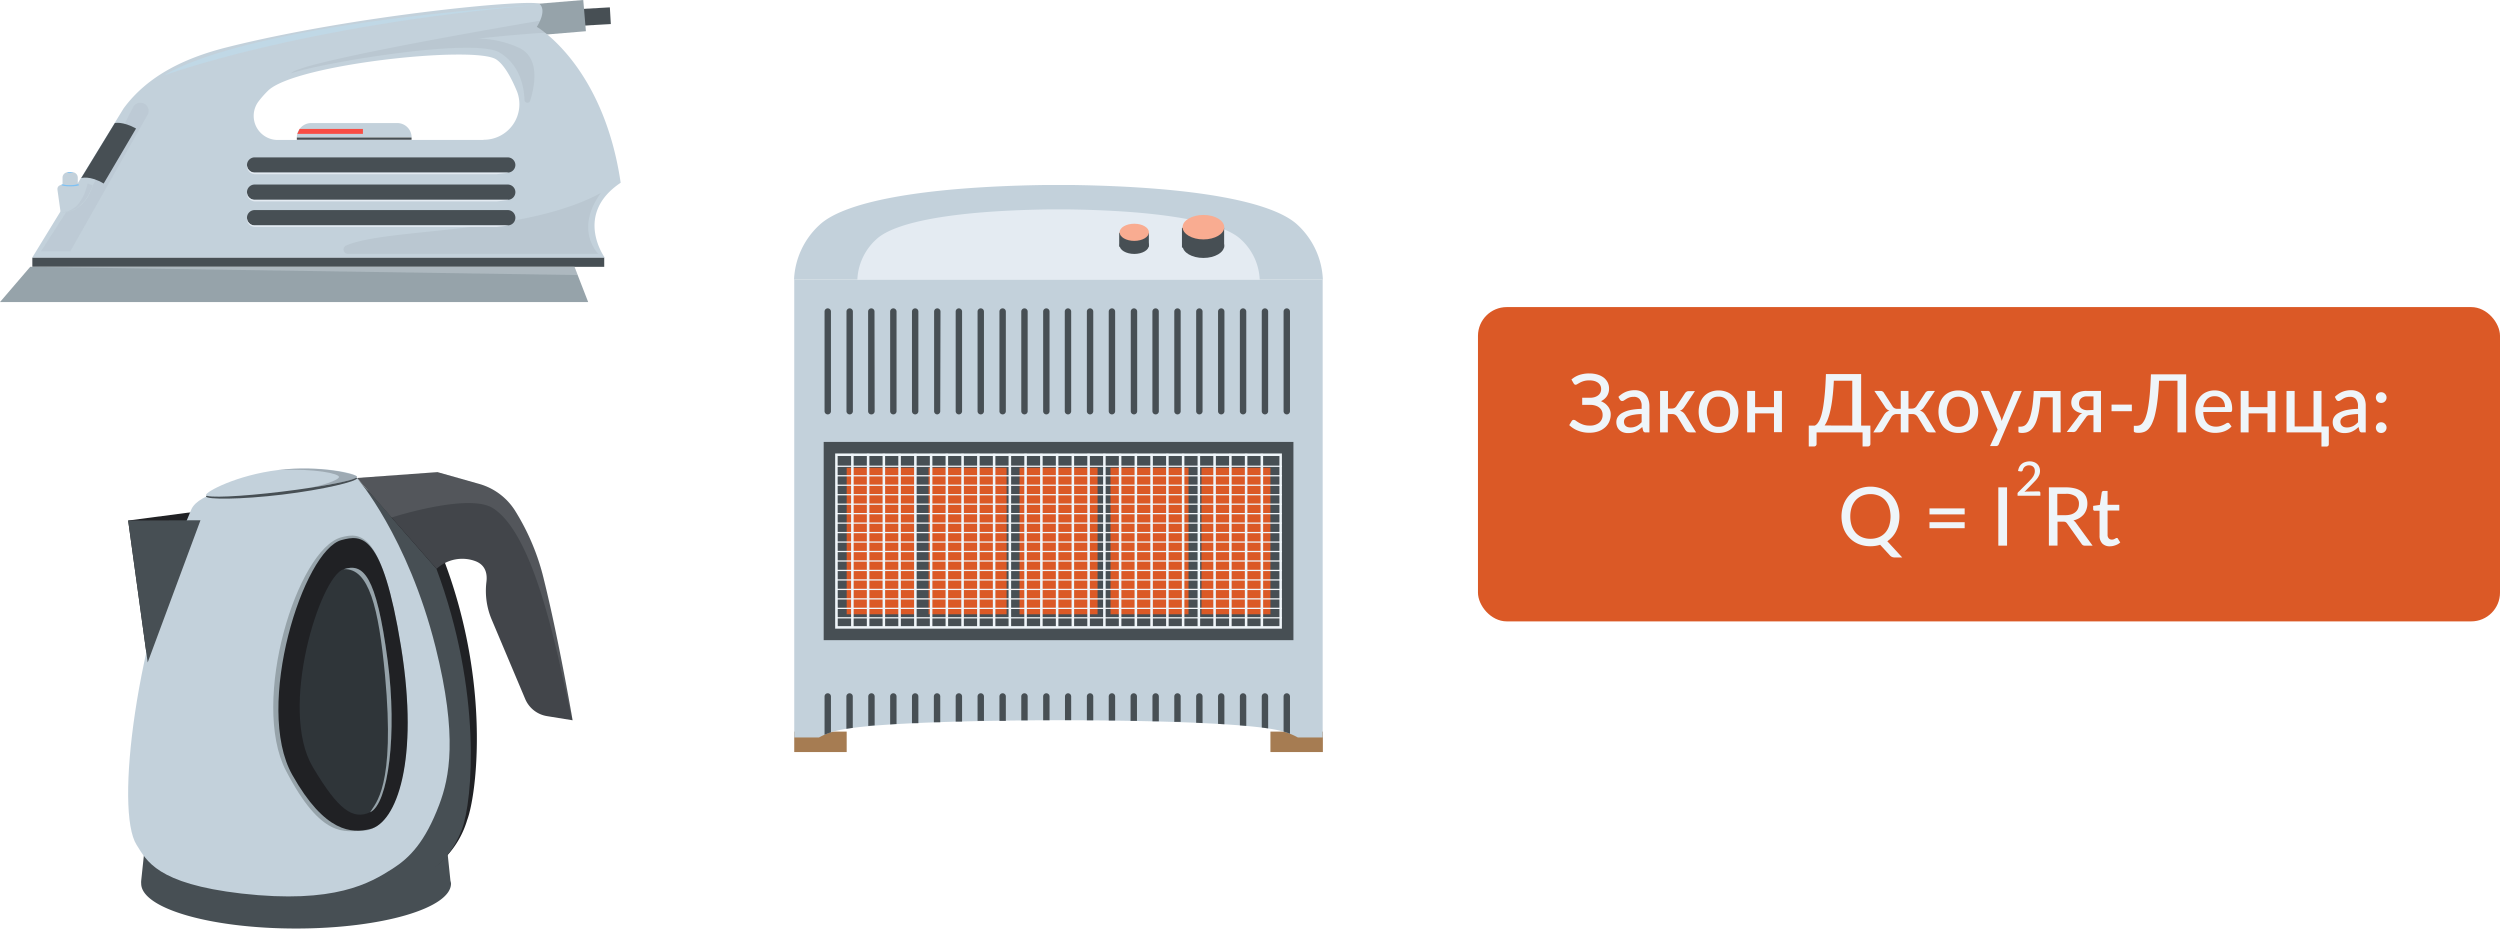 <?xml version="1.0" encoding="UTF-8"?>
<svg xmlns="http://www.w3.org/2000/svg" viewBox="0 0 492.45 182.9">
  <defs>
    <style>.cls-1{fill:#a67c52;}.cls-2{fill:#c3d1db;}.cls-10,.cls-3{fill:#e4ebf2;}.cls-19,.cls-4,.cls-9{fill:#474f54;}.cls-5{fill:#db5926;}.cls-6{fill:#f9ac91;}.cls-18,.cls-7{fill:#eff5f9;}.cls-8{fill:#96a3aa;}.cls-13,.cls-9{opacity:0.05;}.cls-10,.cls-14,.cls-19{opacity:0.3;}.cls-11{fill:#f94c43;}.cls-12{fill:#7dc1f4;}.cls-14,.cls-20{fill:#b8e7ff;}.cls-15{fill:#2b2d30;}.cls-16{fill:#202124;}.cls-17{fill:#42454a;}.cls-18,.cls-20{opacity:0.1;}</style>
  </defs>
  <g id="Слой_2" data-name="Слой 2">
    <g id="Слой_1-2" data-name="Слой 1">
      <rect class="cls-1" x="156.45" y="144.11" width="10.33" height="4.03"></rect>
      <rect class="cls-1" x="250.25" y="144.11" width="10.33" height="4.03"></rect>
      <path class="cls-2" d="M156.45,55.07v90.19h4.89a13.15,13.15,0,0,1,3.14-1.24c4.45-1.22,18.36-2,41.51-2.15h5c23.15.11,37.06.93,41.51,2.15a13.15,13.15,0,0,1,3.14,1.24h4.9V55.07Z"></path>
      <path class="cls-2" d="M255.62,44.32c-4.76-4.49-19.64-7.5-44.41-7.88v0h-5.4v0c-24.76.38-39.64,3.39-44.4,7.88a15.51,15.51,0,0,0-5,10.75H260.58A15.57,15.57,0,0,0,255.62,44.32Z"></path>
      <path class="cls-3" d="M244.37,47.1c-3.63-3.34-15-5.57-33.8-5.85v0h-4.11v0c-18.85.28-30.18,2.51-33.8,5.85a11.38,11.38,0,0,0-3.78,8h79.26A11.39,11.39,0,0,0,244.37,47.1Z"></path>
      <rect class="cls-4" x="162.25" y="87.05" width="92.53" height="39.05"></rect>
      <rect class="cls-5" x="166.78" y="92.14" width="83.47" height="28.86"></rect>
      <rect class="cls-4" x="180.36" y="89.6" width="2.55" height="33.95"></rect>
      <rect class="cls-4" x="198.28" y="89.6" width="2.55" height="33.95"></rect>
      <rect class="cls-4" x="216.2" y="89.6" width="2.55" height="33.95"></rect>
      <rect class="cls-4" x="234.12" y="89.6" width="2.55" height="33.95"></rect>
      <ellipse class="cls-4" cx="237.05" cy="48.4" rx="4.1" ry="2.41"></ellipse>
      <rect class="cls-4" x="232.82" y="44.87" width="8.31" height="3.9"></rect>
      <ellipse class="cls-6" cx="237.05" cy="44.75" rx="4.1" ry="2.41"></ellipse>
      <path class="cls-4" d="M226.31,48.33c0,.93-1.29,1.69-2.88,1.69s-2.89-.76-2.89-1.69,1.29-1.69,2.89-1.69S226.31,47.39,226.31,48.33Z"></path>
      <rect class="cls-4" x="220.46" y="45.85" width="5.84" height="2.74"></rect>
      <path class="cls-6" d="M226.31,45.76c0,.93-1.29,1.69-2.88,1.69s-2.89-.76-2.89-1.69,1.29-1.69,2.89-1.69S226.31,44.83,226.31,45.76Z"></path>
      <path class="cls-4" d="M163.68,81a.63.63,0,0,1-.63.63h0a.63.63,0,0,1-.63-.63V61.37a.63.63,0,0,1,.63-.63h0a.63.63,0,0,1,.63.63Z"></path>
      <path class="cls-4" d="M168,81a.63.63,0,0,1-.63.63h0a.63.63,0,0,1-.63-.63V61.37a.63.63,0,0,1,.63-.63h0a.63.63,0,0,1,.63.63Z"></path>
      <path class="cls-4" d="M172.29,81a.63.63,0,0,1-.63.63h0A.63.63,0,0,1,171,81V61.37a.63.63,0,0,1,.63-.63h0a.63.63,0,0,1,.63.63Z"></path>
      <path class="cls-4" d="M176.6,81a.63.63,0,0,1-.63.63h0a.63.63,0,0,1-.63-.63V61.37a.63.63,0,0,1,.63-.63h0a.63.63,0,0,1,.63.63Z"></path>
      <path class="cls-4" d="M180.9,81a.63.63,0,0,1-.63.63h0a.63.63,0,0,1-.63-.63V61.37a.63.63,0,0,1,.63-.63h0a.63.63,0,0,1,.63.63Z"></path>
      <path class="cls-4" d="M185.21,81a.63.63,0,0,1-.63.63h0A.63.63,0,0,1,184,81V61.37a.63.63,0,0,1,.63-.63h0a.63.63,0,0,1,.63.63Z"></path>
      <path class="cls-4" d="M189.51,81a.63.63,0,0,1-.63.63h0a.63.63,0,0,1-.63-.63V61.37a.63.63,0,0,1,.63-.63h0a.63.63,0,0,1,.63.63Z"></path>
      <path class="cls-4" d="M193.82,81a.63.63,0,0,1-.63.63h0a.63.63,0,0,1-.63-.63V61.37a.63.63,0,0,1,.63-.63h0a.63.63,0,0,1,.63.63Z"></path>
      <path class="cls-4" d="M198.13,81a.63.63,0,0,1-.63.63h0a.63.63,0,0,1-.63-.63V61.37a.63.63,0,0,1,.63-.63h0a.63.63,0,0,1,.63.63Z"></path>
      <path class="cls-4" d="M202.43,81a.63.63,0,0,1-.63.63h0a.63.63,0,0,1-.63-.63V61.37a.63.63,0,0,1,.63-.63h0a.63.63,0,0,1,.63.63Z"></path>
      <path class="cls-4" d="M206.74,81a.63.63,0,0,1-.63.63h0a.63.63,0,0,1-.63-.63V61.37a.63.63,0,0,1,.63-.63h0a.63.63,0,0,1,.63.63Z"></path>
      <path class="cls-4" d="M211,81a.63.63,0,0,1-.63.63h0a.63.63,0,0,1-.63-.63V61.37a.63.63,0,0,1,.63-.63h0a.63.63,0,0,1,.63.63Z"></path>
      <path class="cls-4" d="M215.35,81a.63.63,0,0,1-.63.63h0a.63.63,0,0,1-.63-.63V61.37a.63.63,0,0,1,.63-.63h0a.63.63,0,0,1,.63.63Z"></path>
      <path class="cls-4" d="M219.66,81a.63.63,0,0,1-.63.63h0a.63.63,0,0,1-.63-.63V61.37a.63.63,0,0,1,.63-.63h0a.63.63,0,0,1,.63.63Z"></path>
      <path class="cls-4" d="M224,81a.63.63,0,0,1-.63.63h0a.63.63,0,0,1-.63-.63V61.37a.63.63,0,0,1,.63-.63h0a.63.63,0,0,1,.63.63Z"></path>
      <path class="cls-4" d="M228.27,81a.63.63,0,0,1-.63.63h0A.63.63,0,0,1,227,81V61.37a.63.63,0,0,1,.63-.63h0a.63.63,0,0,1,.63.63Z"></path>
      <path class="cls-4" d="M232.57,81a.63.63,0,0,1-.63.63h0a.63.63,0,0,1-.63-.63V61.37a.63.63,0,0,1,.63-.63h0a.63.63,0,0,1,.63.63Z"></path>
      <path class="cls-4" d="M236.88,81a.63.63,0,0,1-.63.63h0a.63.63,0,0,1-.63-.63V61.37a.63.63,0,0,1,.63-.63h0a.63.63,0,0,1,.63.63Z"></path>
      <path class="cls-4" d="M241.19,81a.63.63,0,0,1-.63.63h0a.63.63,0,0,1-.63-.63V61.37a.63.63,0,0,1,.63-.63h0a.63.63,0,0,1,.63.63Z"></path>
      <path class="cls-4" d="M245.49,81a.63.63,0,0,1-.63.63h0a.63.63,0,0,1-.63-.63V61.37a.63.63,0,0,1,.63-.63h0a.63.63,0,0,1,.63.63Z"></path>
      <path class="cls-4" d="M249.8,81a.63.63,0,0,1-.63.63h0a.63.63,0,0,1-.63-.63V61.37a.63.63,0,0,1,.63-.63h0a.63.63,0,0,1,.63.63Z"></path>
      <path class="cls-4" d="M254.1,81a.63.63,0,0,1-.63.63h0a.63.63,0,0,1-.63-.63V61.37a.63.63,0,0,1,.63-.63h0a.63.63,0,0,1,.63.63Z"></path>
      <path class="cls-4" d="M231.94,136.56a.63.63,0,0,0-.63.63v5l1.26,0v-5.06A.63.63,0,0,0,231.94,136.56Zm12.92,0a.63.63,0,0,0-.63.63v5.7l1.26.1v-5.8A.63.63,0,0,0,244.86,136.56Zm-17.22,0a.63.63,0,0,0-.63.63v4.9l1.26,0v-4.93A.63.63,0,0,0,227.64,136.56Zm8.61,0a.63.63,0,0,0-.63.63v5.18l1.26.06v-5.24A.63.63,0,0,0,236.25,136.56Zm4.31,0a.63.63,0,0,0-.63.63v5.4l1.25.08v-5.48A.63.63,0,0,0,240.56,136.56Zm-17.23,0a.63.63,0,0,0-.63.63V142l1.26,0v-4.83A.63.63,0,0,0,223.33,136.56Zm-12.92,0a.63.63,0,0,0-.63.63v4.67H211v-4.68A.63.63,0,0,0,210.41,136.56Zm43.06,0a.63.63,0,0,0-.63.63v6.92q.71.21,1.26.42v-7.34A.63.63,0,0,0,253.47,136.56Zm-4.3,0a.63.63,0,0,0-.63.63v6.12l1.26.17v-6.29A.63.63,0,0,0,249.17,136.56Zm-34.45,0a.63.63,0,0,0-.63.63v4.7h1.26v-4.71A.63.63,0,0,0,214.72,136.56Zm4.31,0a.63.63,0,0,0-.63.63v4.74l1.26,0v-4.76A.63.63,0,0,0,219,136.56Zm-43.06,0a.63.63,0,0,0-.63.63v5.51l1.26-.08v-5.43A.63.63,0,0,0,176,136.56Zm21.53,0a.63.63,0,0,0-.63.63V142l1.26,0v-4.75A.63.63,0,0,0,197.5,136.56Zm-4.31,0a.63.63,0,0,0-.63.63V142l1.26,0v-4.82A.63.63,0,0,0,193.19,136.56Zm-4.31,0a.63.63,0,0,0-.63.63v4.95l1.26,0v-4.91A.63.63,0,0,0,188.88,136.56Zm-25.83,0a.63.63,0,0,0-.63.63v7.54c.36-.16.78-.31,1.26-.47v-7.07A.63.63,0,0,0,163.05,136.56Zm38.75,0a.63.63,0,0,0-.63.63v4.72h1.26v-4.71A.63.63,0,0,0,201.8,136.56Zm-21.53,0a.63.63,0,0,0-.63.63v5.26l1.26,0v-5.21A.63.63,0,0,0,180.27,136.56Zm4.31,0a.63.63,0,0,0-.63.63v5.08l1.26,0v-5A.63.63,0,0,0,184.58,136.56Zm-17.23,0a.63.63,0,0,0-.63.63v6.37l1.26-.18v-6.19A.63.63,0,0,0,167.35,136.56Zm4.31,0a.63.63,0,0,0-.63.63V143l1.26-.11v-5.74A.63.63,0,0,0,171.66,136.56Zm34.45,0a.63.63,0,0,0-.63.63v4.69h1.26v-4.67A.63.63,0,0,0,206.11,136.56Z"></path>
      <path class="cls-7" d="M252.51,123.83h-88V89.32h88Zm-87.49-.5h87V89.82H165Z"></path>
      <rect class="cls-7" x="167.65" y="89.39" width="0.5" height="34.19"></rect>
      <rect class="cls-7" x="170.75" y="89.39" width="0.5" height="34.19"></rect>
      <rect class="cls-7" x="173.85" y="89.39" width="0.5" height="34.19"></rect>
      <rect class="cls-7" x="176.95" y="89.39" width="0.5" height="34.19"></rect>
      <rect class="cls-7" x="180.06" y="89.39" width="0.5" height="34.19"></rect>
      <rect class="cls-7" x="183.16" y="89.39" width="0.5" height="34.19"></rect>
      <rect class="cls-7" x="186.26" y="89.39" width="0.5" height="34.19"></rect>
      <rect class="cls-7" x="189.36" y="89.39" width="0.5" height="34.19"></rect>
      <rect class="cls-7" x="192.47" y="89.39" width="0.5" height="34.19"></rect>
      <rect class="cls-7" x="195.57" y="89.39" width="0.5" height="34.19"></rect>
      <rect class="cls-7" x="198.67" y="89.39" width="0.5" height="34.19"></rect>
      <rect class="cls-7" x="201.77" y="89.39" width="0.5" height="34.19"></rect>
      <rect class="cls-7" x="204.88" y="89.39" width="0.5" height="34.19"></rect>
      <rect class="cls-7" x="207.98" y="89.39" width="0.5" height="34.19"></rect>
      <rect class="cls-7" x="211.08" y="89.39" width="0.5" height="34.19"></rect>
      <rect class="cls-7" x="214.18" y="89.39" width="0.5" height="34.19"></rect>
      <rect class="cls-7" x="217.29" y="89.39" width="0.5" height="34.19"></rect>
      <rect class="cls-7" x="220.39" y="89.39" width="0.5" height="34.19"></rect>
      <rect class="cls-7" x="223.49" y="89.39" width="0.5" height="34.19"></rect>
      <rect class="cls-7" x="226.59" y="89.39" width="0.5" height="34.19"></rect>
      <rect class="cls-7" x="229.7" y="89.39" width="0.5" height="34.19"></rect>
      <rect class="cls-7" x="232.8" y="89.39" width="0.5" height="34.19"></rect>
      <rect class="cls-7" x="235.9" y="89.39" width="0.5" height="34.19"></rect>
      <rect class="cls-7" x="239" y="89.39" width="0.5" height="34.19"></rect>
      <rect class="cls-7" x="242.11" y="89.39" width="0.5" height="34.19"></rect>
      <rect class="cls-7" x="245.21" y="89.39" width="0.5" height="34.19"></rect>
      <rect class="cls-7" x="248.31" y="89.39" width="0.5" height="34.19"></rect>
      <rect class="cls-7" x="164.69" y="91.72" width="87.84" height="0.25"></rect>
      <rect class="cls-7" x="164.69" y="93.59" width="87.84" height="0.25"></rect>
      <rect class="cls-7" x="164.69" y="95.46" width="87.84" height="0.25"></rect>
      <rect class="cls-7" x="164.69" y="97.32" width="87.84" height="0.25"></rect>
      <rect class="cls-7" x="164.69" y="99.19" width="87.84" height="0.25"></rect>
      <rect class="cls-7" x="164.69" y="101.05" width="87.84" height="0.25"></rect>
      <rect class="cls-7" x="164.69" y="102.92" width="87.84" height="0.25"></rect>
      <rect class="cls-7" x="164.69" y="104.78" width="87.84" height="0.25"></rect>
      <rect class="cls-7" x="164.69" y="106.65" width="87.84" height="0.25"></rect>
      <rect class="cls-7" x="164.69" y="108.51" width="87.84" height="0.25"></rect>
      <rect class="cls-7" x="164.69" y="110.38" width="87.84" height="0.25"></rect>
      <rect class="cls-7" x="164.69" y="112.24" width="87.84" height="0.25"></rect>
      <rect class="cls-7" x="164.69" y="114.11" width="87.84" height="0.25"></rect>
      <rect class="cls-7" x="164.69" y="115.98" width="87.84" height="0.25"></rect>
      <rect class="cls-7" x="164.69" y="117.84" width="87.84" height="0.25"></rect>
      <rect class="cls-7" x="164.69" y="119.71" width="87.84" height="0.25"></rect>
      <rect class="cls-7" x="164.69" y="121.57" width="87.84" height="0.25"></rect>
      <polygon class="cls-4" points="103.55 5.69 103.36 2.4 120.13 1.45 120.32 4.74 103.55 5.69"></polygon>
      <polygon class="cls-8" points="103.72 7.12 103.2 0.97 114.89 0 115.41 6.15 103.72 7.12"></polygon>
      <path class="cls-2" d="M11.92,41.69h4V36l-3.52.33c-.69.11-1.17.38-1.08,1.07Z"></path>
      <path class="cls-2" d="M122.26,36c-3.4-23.15-16.52-30.72-16.52-30.72s2.08-3.09.55-4.49C105.12-.32,69.9,3,44.92,9.26c-8.07,2-15.7,5.44-20.59,12.12l-18,29.39H119.14S112.92,42.25,122.26,36Zm-27-8.43H54.77a4.74,4.74,0,0,1-3.83-7.61,19.64,19.64,0,0,1,1.84-2.08c5.3-5.25,40.89-9,45-6.15,1.55,1.05,2.93,3.56,4.06,6.28A7,7,0,0,1,95.25,27.53Z"></path>
      <path class="cls-9" d="M8.07,49.51,13,41.84s3.83-.29,5.29-5.34l8-15.51a1.6,1.6,0,0,1,1.36-.75h0a1.6,1.6,0,0,1,1.41,2.39L13.85,49.51Z"></path>
      <rect class="cls-4" x="6.37" y="50.77" width="112.65" height="1.79"></rect>
      <polygon class="cls-8" points="115.86 59.5 0 59.5 5.95 52.56 113.16 52.56 115.86 59.5"></polygon>
      <polygon class="cls-10" points="113.79 54.18 5.95 52.56 113.16 52.56 113.79 54.18"></polygon>
      <path class="cls-2" d="M78.24,24.24H61.31a2.83,2.83,0,0,0-2.84,2.81v0H81.08v0A2.83,2.83,0,0,0,78.24,24.24Z"></path>
      <polygon class="cls-11" points="71.49 25.4 59.02 25.4 58.56 26.37 71.49 26.37 71.49 25.4"></polygon>
      <rect class="cls-4" x="58.47" y="27.08" width="22.6" height="0.45"></rect>
      <path class="cls-4" d="M16,35.08s1.71-.56,4.42,1.07l6.38-10.84c-2.67-1.46-4.18-1.07-4.18-1.07Z"></path>
      <path class="cls-12" d="M15.6,36.43c0,.15-.78.28-1.75.28s-1.75-.13-1.75-.28.78-.28,1.75-.28S15.6,36.28,15.6,36.43Z"></path>
      <path class="cls-9" d="M12.1,41.83c4.21-.1,5.14-5.68,5.14-5.68l1,.35S16.7,42,12.1,41.83Z"></path>
      <path class="cls-2" d="M14.3,33.93h-.92a1.06,1.06,0,0,0-1.06,1v1.24c0,.43,3,.37,3,0V35A1.06,1.06,0,0,0,14.3,33.93Z"></path>
      <path class="cls-12" d="M14.42,34s-.26.09-.58.09-.58,0-.58-.09.26-.09.58-.09S14.42,34,14.42,34Z"></path>
      <path class="cls-13" d="M102.44,9.51A20,20,0,0,0,94.16,7.6c9.28-1,13.28-1.15,13.28-1.15s-.49-.38-1.7-1.21c.37-.64.62-1.16.62-1.16s-47.57,8-49,10.36c5.49-1.95,35.87-7.15,41.05-4.09,3.86,2.35,4.79,6.42,4.91,9.36a.57.57,0,0,0,1.11.14C105.48,16.45,106.2,11.49,102.44,9.51Z"></path>
      <path class="cls-13" d="M118.36,38c-15.07,8.27-42.2,6.84-50.18,10.37A.85.85,0,0,0,68.55,50h49.31S113.05,45.34,118.36,38Z"></path>
      <path class="cls-14" d="M105.63,1C58.93,5,32.4,14.84,32.4,14.84S45.14,5.11,105.63,1Z"></path>
      <path class="cls-4" d="M100,44.4H50.17a1.51,1.51,0,0,1-1.52-1.51v0a1.51,1.51,0,0,1,1.52-1.51H100a1.51,1.51,0,0,1,1.52,1.51v0A1.51,1.51,0,0,1,100,44.4Z"></path>
      <path class="cls-3" d="M100,44.4H50.17a1.51,1.51,0,0,1-1.52-1.51v0a1.62,1.62,0,0,0,1.52,1.81H97.84S100.83,44.4,100,44.4Z"></path>
      <path class="cls-4" d="M100,39.36H50.17a1.51,1.51,0,0,1-1.52-1.51v0a1.51,1.51,0,0,1,1.52-1.5H100a1.51,1.51,0,0,1,1.52,1.5v0A1.51,1.51,0,0,1,100,39.36Z"></path>
      <path class="cls-3" d="M100,39.36H50.17a1.51,1.51,0,0,1-1.52-1.51v0a1.62,1.62,0,0,0,1.52,1.82H97.84S100.83,39.36,100,39.36Z"></path>
      <path class="cls-4" d="M100,34H50.17a1.52,1.52,0,0,1-1.52-1.51v0A1.52,1.52,0,0,1,50.17,31H100a1.52,1.52,0,0,1,1.52,1.51v0A1.52,1.52,0,0,1,100,34Z"></path>
      <path class="cls-3" d="M100,34H50.17a1.52,1.52,0,0,1-1.52-1.51v0a1.62,1.62,0,0,0,1.52,1.82H97.84S100.83,34,100,34Z"></path>
      <path class="cls-4" d="M88.73,173.51l-.64-6.13H78.38a84.22,84.22,0,0,0-20.11-2.2,84.13,84.13,0,0,0-20.1,2.2H28.46l-.65,6.13a3.17,3.17,0,0,0,0,.53c0,4.89,13.66,8.86,30.51,8.86s30.52-4,30.52-8.86A2.39,2.39,0,0,0,88.73,173.51Z"></path>
      <ellipse class="cls-15" cx="58.27" cy="167.38" rx="29.81" ry="8.4"></ellipse>
      <path class="cls-16" d="M88.09,168.51a17.93,17.93,0,0,0,3.94-7c2.17-5.76,5.66-34.66-10.37-63.67L70.88,96.41Z"></path>
      <path class="cls-4" d="M57.62,176.57c23.18,0,29.89-4.53,33.35-13.13,2.17-5.76,4-27.23-5-51.39L70.32,94.15l-34.79,79.3Z"></path>
      <path class="cls-17" d="M70.32,94.15h0L86.18,93l8.2,2.32a12.32,12.32,0,0,1,7.06,5.25,45.43,45.43,0,0,1,5.69,13.57c3,12.08,5.66,27.74,5.66,27.74l-5.05-.82a5.64,5.64,0,0,1-4.28-3.36l-6.54-15.5a14.55,14.55,0,0,1-1.11-7.53c.2-1.53-.09-3.25-2-4.07A7.44,7.44,0,0,0,86,112.05Z"></path>
      <path class="cls-18" d="M70.32,94.15h0L86.18,93l8.2,2.32a12.32,12.32,0,0,1,7.06,5.25c6.16,7,10.33,35.6,11.35,41.31-2-7-6.37-35.86-15.69-41.78-4.82-3.06-20,1.85-20,1.85Z"></path>
      <polygon class="cls-16" points="25.24 102.53 40.2 100.57 29.09 130.49 25.24 102.53"></polygon>
      <path class="cls-2" d="M70.32,94.15s10,11.49,15.48,33.33c4.41,17.65,2.71,25.75.73,31-2.79,7.39-5.83,10.49-9.19,12.63-4.41,2.81-11.33,7-29.77,4.9-16.75-1.94-18.69-6.49-20.66-9.58-4.33-6.8-.06-40.77,10.77-66.06C40.53,93.71,70.32,94.15,70.32,94.15Z"></path>
      <polygon class="cls-4" points="25.24 102.53 39.49 102.48 29.09 130.49 25.24 102.53"></polygon>
      <path class="cls-4" d="M40.58,97.79c.07.63,6.77.63,15-.36s14.83-2.62,14.76-3.24-6.8-.34-15,.66S40.5,97.16,40.58,97.79Z"></path>
      <path class="cls-2" d="M40.58,97.51c.07.62,6.79.33,15-.67s14.81-2.31,14.74-2.94S63,91.58,54.81,92.58,40.5,96.88,40.58,97.51Z"></path>
      <path class="cls-19" d="M66.77,93.93c.08.63-3.51,1.82-6.38,2.27,5.83-.86,10-1.8,9.93-2.3S63,91.58,54.81,92.58C62.28,92.27,66.7,93.3,66.77,93.93Z"></path>
      <path class="cls-8" d="M67.25,105.83c3.83-1,8-1.13,11.73,21.48s-1.09,36.42-7.65,36.34c-3.24,0-7.9,1.84-15-11.83S58.59,108.14,67.25,105.83Z"></path>
      <path class="cls-16" d="M67.31,106.37c3.85-1,8-1.67,11.67,20.94s-.91,34.77-6.08,36c-3.57.86-8.89.77-15.33-10.68C50,139.19,59.78,108.26,67.31,106.37Z"></path>
      <path class="cls-20" d="M67.68,112.12c3.79-1.19,6.42.8,8.69,18.07,1.89,14.28.14,28.18-3.47,29.81-3.35,1.51-6.21-.34-11.29-8.92C54.82,139.62,63.06,113.57,67.68,112.12Z"></path>
      <path class="cls-8" d="M67.68,112.12c3.79-1.19,6.42.8,8.69,18.07,1.89,14.28.14,28.18-3.47,29.81,1-1.79,5-4.73,2.94-27C74.59,119.75,72.69,111.84,67.68,112.12Z"></path>
      <rect class="cls-5" x="291.13" y="60.49" width="201.32" height="61.91" rx="5.67"></rect>
      <path class="cls-7" d="M309.54,74.76a4.66,4.66,0,0,1,1.53-.89,6.14,6.14,0,0,1,2-.31,5.75,5.75,0,0,1,1.61.22,3.93,3.93,0,0,1,1.23.61,2.88,2.88,0,0,1,.77.94,2.63,2.63,0,0,1,.27,1.19,2.68,2.68,0,0,1-.41,1.5,2.86,2.86,0,0,1-1.18,1,4.64,4.64,0,0,1,.79.45,3.41,3.41,0,0,1,.6.6,2.52,2.52,0,0,1,.39.72,2.25,2.25,0,0,1,.14.82,3.53,3.53,0,0,1-.28,1.42,3.2,3.2,0,0,1-.82,1.15,3.91,3.91,0,0,1-1.32.78,5.22,5.22,0,0,1-1.79.28,5.73,5.73,0,0,1-2.24-.41,5.11,5.11,0,0,1-1.72-1.09l.49-.82a.66.66,0,0,1,.17-.16.43.43,0,0,1,.22-.06.79.79,0,0,1,.42.17,6.32,6.32,0,0,0,.6.39,5.11,5.11,0,0,0,.87.39,3.71,3.71,0,0,0,1.23.18,2.91,2.91,0,0,0,1.9-.56,1.93,1.93,0,0,0,.67-1.58,1.76,1.76,0,0,0-.66-1.41,2.29,2.29,0,0,0-.78-.39,3.29,3.29,0,0,0-1-.14h-1.58v-1.4h1.49a3.24,3.24,0,0,0,.91-.11,2.23,2.23,0,0,0,.71-.34,1.49,1.49,0,0,0,.46-.54,1.61,1.61,0,0,0,.16-.74,1.58,1.58,0,0,0-.15-.69,1.63,1.63,0,0,0-.45-.53,2.41,2.41,0,0,0-.72-.35,3.63,3.63,0,0,0-1-.12,3.76,3.76,0,0,0-1.08.13,4.3,4.3,0,0,0-.76.3l-.51.29a.69.69,0,0,1-.35.14.31.31,0,0,1-.22-.07.58.58,0,0,1-.17-.2Z"></path>
      <path class="cls-7" d="M318.79,78.18a4.62,4.62,0,0,1,1.48-1,4.68,4.68,0,0,1,1.74-.32,3.19,3.19,0,0,1,1.24.23,2.43,2.43,0,0,1,.9.64,2.66,2.66,0,0,1,.56,1A4.16,4.16,0,0,1,324.9,80v5.18h-.7a.57.57,0,0,1-.35-.08.47.47,0,0,1-.19-.28l-.17-.71c-.21.19-.42.36-.62.51a3.68,3.68,0,0,1-.64.37,2.76,2.76,0,0,1-.7.24,4.25,4.25,0,0,1-.83.08,2.84,2.84,0,0,1-.9-.13,2.05,2.05,0,0,1-.74-.41,1.92,1.92,0,0,1-.49-.68,2.33,2.33,0,0,1-.18-1,1.81,1.81,0,0,1,.26-.92,2.36,2.36,0,0,1,.85-.8,5.57,5.57,0,0,1,1.53-.58,12.23,12.23,0,0,1,2.34-.25V80a2,2,0,0,0-.4-1.38,1.43,1.43,0,0,0-1.15-.45,2.7,2.7,0,0,0-.86.12,3.36,3.36,0,0,0-.6.29l-.44.28a.63.63,0,0,1-.39.13.44.44,0,0,1-.27-.09.76.76,0,0,1-.19-.21Zm4.58,3.38a11.21,11.21,0,0,0-1.62.15,4.54,4.54,0,0,0-1.08.31,1.47,1.47,0,0,0-.6.45,1,1,0,0,0-.18.58,1.18,1.18,0,0,0,.1.52.82.82,0,0,0,.27.36,1,1,0,0,0,.4.21,2.1,2.1,0,0,0,.51.06,2.73,2.73,0,0,0,.66-.07,3.38,3.38,0,0,0,.56-.2,3.16,3.16,0,0,0,.51-.33,4.73,4.73,0,0,0,.47-.44Z"></path>
      <path class="cls-7" d="M331.9,77.47a1,1,0,0,1,.32-.31.85.85,0,0,1,.43-.12h1.22l-2.05,3.07a2.73,2.73,0,0,1-.4.5,1.4,1.4,0,0,1-.52.3,1.67,1.67,0,0,1,.65.33,2.24,2.24,0,0,1,.47.57l2.08,3.36H333a1.32,1.32,0,0,1-.66-.14,1.25,1.25,0,0,1-.39-.4l-1.48-2.46a1.44,1.44,0,0,0-.46-.46,1.34,1.34,0,0,0-.64-.15h-.84v3.62H327V77h1.56v3.47h.74a1.14,1.14,0,0,0,.57-.13,1.09,1.09,0,0,0,.4-.4Z"></path>
      <path class="cls-7" d="M338.53,76.91a4.25,4.25,0,0,1,1.62.3,3.29,3.29,0,0,1,1.23.84,3.61,3.61,0,0,1,.78,1.32,5.68,5.68,0,0,1,0,3.46,3.74,3.74,0,0,1-.78,1.33,3.39,3.39,0,0,1-1.23.83,4.25,4.25,0,0,1-1.62.29A4.19,4.19,0,0,1,336.9,85a3.43,3.43,0,0,1-1.24-.83,3.92,3.92,0,0,1-.79-1.33,5.68,5.68,0,0,1,0-3.46,3.78,3.78,0,0,1,.79-1.32,3.33,3.33,0,0,1,1.24-.84A4.19,4.19,0,0,1,338.53,76.91Zm0,7.16a2,2,0,0,0,1.72-.78,4.54,4.54,0,0,0,0-4.37,2,2,0,0,0-1.72-.78,2,2,0,0,0-1.74.78,4.41,4.41,0,0,0,0,4.37A2,2,0,0,0,338.53,84.07Z"></path>
      <path class="cls-7" d="M351,77v8.13h-1.56V81.43h-3.72v3.74h-1.56V77h1.56v3.2h3.72V77Z"></path>
      <path class="cls-7" d="M368.43,83.83v3.62a.46.46,0,0,1-.15.36.56.56,0,0,1-.39.14h-1V85.17h-9.06v2.28a.46.46,0,0,1-.15.36.56.56,0,0,1-.39.14h-1V83.83h1.2a1.45,1.45,0,0,0,.48-.38,3.23,3.23,0,0,0,.47-.76,7.88,7.88,0,0,0,.42-1.25,16,16,0,0,0,.35-1.84c.11-.73.2-1.58.28-2.55s.14-2.1.18-3.37h6.94V83.83Zm-3.57,0V75h-3.63c-.06,1.26-.15,2.37-.27,3.32a23.72,23.72,0,0,1-.41,2.5,11.23,11.23,0,0,1-.52,1.79,5.55,5.55,0,0,1-.62,1.2Z"></path>
      <path class="cls-7" d="M381.35,85.17h-1.08a1.22,1.22,0,0,1-.64-.13.89.89,0,0,1-.35-.41l-1.49-2.46a1.35,1.35,0,0,0-.46-.46,1.32,1.32,0,0,0-.64-.15h-.76v3.62h-1.52V81.56h-.77a1.19,1.19,0,0,0-1.1.61l-1.48,2.46a1,1,0,0,1-.35.41,1.25,1.25,0,0,1-.64.13H369l2.07-3.36a2.53,2.53,0,0,1,.47-.58,1.76,1.76,0,0,1,.64-.33,1.64,1.64,0,0,1-.5-.29,1.87,1.87,0,0,1-.4-.5L369.21,77h1.23a.75.75,0,0,1,.41.12.84.84,0,0,1,.28.31L372.77,80a1.09,1.09,0,0,0,.4.4,1.18,1.18,0,0,0,.58.13h.66V77h1.52v3.48h.64a1.08,1.08,0,0,0,1-.53l1.64-2.51a.86.86,0,0,1,.29-.31.75.75,0,0,1,.41-.12h1.23l-2.07,3.07a2.37,2.37,0,0,1-.4.5,1.39,1.39,0,0,1-.5.3,1.62,1.62,0,0,1,.64.33,2.24,2.24,0,0,1,.47.57Z"></path>
      <path class="cls-7" d="M385.77,76.91a4.25,4.25,0,0,1,1.62.3,3.29,3.29,0,0,1,1.23.84,3.61,3.61,0,0,1,.78,1.32,5.68,5.68,0,0,1,0,3.46,3.74,3.74,0,0,1-.78,1.33,3.39,3.39,0,0,1-1.23.83,4.25,4.25,0,0,1-1.62.29,4.19,4.19,0,0,1-1.63-.29,3.43,3.43,0,0,1-1.24-.83,3.92,3.92,0,0,1-.79-1.33,5.68,5.68,0,0,1,0-3.46,3.78,3.78,0,0,1,.79-1.32,3.33,3.33,0,0,1,1.24-.84A4.19,4.19,0,0,1,385.77,76.91Zm0,7.16a2,2,0,0,0,1.72-.78,4.54,4.54,0,0,0,0-4.37,2.31,2.31,0,0,0-3.46,0,4.41,4.41,0,0,0,0,4.37A2,2,0,0,0,385.77,84.07Z"></path>
      <path class="cls-7" d="M398.25,77l-4.52,10.49a.55.55,0,0,1-.19.27.5.5,0,0,1-.35.1H392l1.49-3.24L390.18,77h1.36a.41.41,0,0,1,.31.1.44.44,0,0,1,.16.22l2.07,4.87.12.38a2.54,2.54,0,0,1,.1.37l.12-.38c.05-.13.09-.25.14-.37l2-4.87a.52.52,0,0,1,.18-.23A.44.44,0,0,1,397,77Z"></path>
      <path class="cls-7" d="M405.91,85.17h-1.56v-6.9h-2.42a26.48,26.48,0,0,1-.29,2.65,12.48,12.48,0,0,1-.46,1.89,5.8,5.8,0,0,1-.61,1.27,3,3,0,0,1-.7.75,2.15,2.15,0,0,1-.77.36,3.46,3.46,0,0,1-.78.09c-.49,0-.73-.08-.73-.24v-1H398a1.76,1.76,0,0,0,.55-.09,1.37,1.37,0,0,0,.55-.36,3.14,3.14,0,0,0,.5-.75,6.25,6.25,0,0,0,.44-1.26,15.26,15.26,0,0,0,.35-1.9c.09-.75.17-1.63.22-2.66h5.28Z"></path>
      <path class="cls-7" d="M413.85,77v8.13h-1.48V81.79h-.56a2,2,0,0,0-.38,0,.89.89,0,0,0-.26.11,1.07,1.07,0,0,0-.19.18l-.16.23-1.65,2.29a1.53,1.53,0,0,1-.17.23.79.79,0,0,1-.2.17.72.72,0,0,1-.27.1,1.28,1.28,0,0,1-.36,0H407.1l2.27-3a1.51,1.51,0,0,1,.81-.69,3.21,3.21,0,0,1-1-.29,2.38,2.38,0,0,1-.68-.49,1.86,1.86,0,0,1-.38-.63,2,2,0,0,1-.12-.69,2.29,2.29,0,0,1,.16-.85,2.24,2.24,0,0,1,.54-.74,2.71,2.71,0,0,1,.95-.53A4.19,4.19,0,0,1,411,77Zm-1.48,3.75V78.08h-1.29a1.82,1.82,0,0,0-.74.13,1.35,1.35,0,0,0-.47.32,1.17,1.17,0,0,0-.26.44,1.61,1.61,0,0,0-.08.48,1.21,1.21,0,0,0,.46,1,2,2,0,0,0,1.24.35Z"></path>
      <path class="cls-7" d="M415.93,79.7h4V81h-4Z"></path>
      <path class="cls-7" d="M430.63,85.17h-1.71V75h-3.63q-.1,2.2-.3,3.81a25.21,25.21,0,0,1-.47,2.76,9.36,9.36,0,0,1-.62,1.86,4.1,4.1,0,0,1-.75,1.13,2.12,2.12,0,0,1-.89.55,3.27,3.27,0,0,1-1,.15c-.63,0-.94-.11-.94-.33V83.87h.57a1.7,1.7,0,0,0,.61-.12,1.49,1.49,0,0,0,.59-.48,3.89,3.89,0,0,0,.54-1,10.11,10.11,0,0,0,.47-1.81c.14-.76.26-1.68.36-2.78s.17-2.42.23-3.95h6.94Z"></path>
      <path class="cls-7" d="M439.57,84a3.37,3.37,0,0,1-.67.58,4,4,0,0,1-.8.4,5,5,0,0,1-.87.22,5.54,5.54,0,0,1-.9.07,4.15,4.15,0,0,1-1.55-.28,3.51,3.51,0,0,1-1.24-.83,3.92,3.92,0,0,1-.82-1.36,5.65,5.65,0,0,1-.29-1.87,4.76,4.76,0,0,1,.26-1.58,3.92,3.92,0,0,1,.76-1.28,3.45,3.45,0,0,1,1.2-.85,3.94,3.94,0,0,1,1.6-.32,3.85,3.85,0,0,1,1.38.25,3,3,0,0,1,1.08.71,3.47,3.47,0,0,1,.72,1.14,4.38,4.38,0,0,1,.26,1.55,1.08,1.08,0,0,1-.08.49.35.35,0,0,1-.3.12H434a4.61,4.61,0,0,0,.21,1.27,2.46,2.46,0,0,0,.51.9,1.87,1.87,0,0,0,.77.53,2.66,2.66,0,0,0,1,.18,3,3,0,0,0,.9-.12,5.35,5.35,0,0,0,.66-.26c.18-.09.33-.18.46-.26a.67.67,0,0,1,.33-.12.36.36,0,0,1,.3.14Zm-1.29-3.81a2.86,2.86,0,0,0-.13-.85,2,2,0,0,0-.39-.68,1.69,1.69,0,0,0-.63-.45,2,2,0,0,0-.84-.16,2.07,2.07,0,0,0-1.55.57A2.71,2.71,0,0,0,434,80.2Z"></path>
      <path class="cls-7" d="M448.21,77v8.13h-1.56V81.43h-3.72v3.74h-1.56V77h1.56v3.2h3.72V77Z"></path>
      <path class="cls-7" d="M458.73,84v3.48a.5.5,0,0,1-.12.35.49.49,0,0,1-.33.13h-1V85.17H450.4V77H452V84h3.72V77h1.57V84Z"></path>
      <path class="cls-7" d="M459.92,78.18a4.58,4.58,0,0,1,1.47-1,4.74,4.74,0,0,1,1.75-.32,3.1,3.1,0,0,1,1.23.23,2.46,2.46,0,0,1,.91.64,2.64,2.64,0,0,1,.55,1A3.87,3.87,0,0,1,466,80v5.18h-.69a.6.6,0,0,1-.36-.08.51.51,0,0,1-.19-.28l-.17-.71a6.87,6.87,0,0,1-.61.51,4.09,4.09,0,0,1-.64.37,2.7,2.7,0,0,1-.71.24,4.17,4.17,0,0,1-.83.08,2.92,2.92,0,0,1-.9-.13,2.09,2.09,0,0,1-.73-.41,1.8,1.8,0,0,1-.49-.68,2.33,2.33,0,0,1-.18-1,1.81,1.81,0,0,1,.26-.92,2.28,2.28,0,0,1,.85-.8,5.57,5.57,0,0,1,1.53-.58,12.12,12.12,0,0,1,2.33-.25V80a2.07,2.07,0,0,0-.39-1.38,1.43,1.43,0,0,0-1.15-.45,2.66,2.66,0,0,0-.86.12,3.36,3.36,0,0,0-.6.29l-.44.28a.65.65,0,0,1-.39.13.42.42,0,0,1-.27-.09.76.76,0,0,1-.19-.21Zm4.57,3.38a11.2,11.2,0,0,0-1.61.15,4.54,4.54,0,0,0-1.08.31,1.47,1.47,0,0,0-.6.45,1,1,0,0,0-.19.58,1.34,1.34,0,0,0,.1.52.92.92,0,0,0,.28.36,1,1,0,0,0,.4.21,2,2,0,0,0,.5.06,2.73,2.73,0,0,0,.66-.07,3.49,3.49,0,0,0,.57-.2,3.08,3.08,0,0,0,.5-.33,3.84,3.84,0,0,0,.47-.44Z"></path>
      <path class="cls-7" d="M468,78.31a1.06,1.06,0,0,1,.08-.4,1.11,1.11,0,0,1,.22-.34,1,1,0,0,1,.33-.23,1.16,1.16,0,0,1,.42-.08,1.15,1.15,0,0,1,.41.08,1.09,1.09,0,0,1,.33.23,1.13,1.13,0,0,1,.23.34.9.9,0,0,1,.08.4,1,1,0,0,1-.08.42,1.13,1.13,0,0,1-.23.34,1.06,1.06,0,0,1-.33.22,1.15,1.15,0,0,1-.41.08,1.16,1.16,0,0,1-.42-.08,1,1,0,0,1-.33-.22,1.11,1.11,0,0,1-.22-.34A1.16,1.16,0,0,1,468,78.31Zm0,5.92a1.08,1.08,0,0,1,.3-.74,1,1,0,0,1,.33-.23,1.16,1.16,0,0,1,.42-.08,1.15,1.15,0,0,1,.41.08,1.09,1.09,0,0,1,.33.23,1.13,1.13,0,0,1,.23.34.92.92,0,0,1,.08.4,1,1,0,0,1-.08.42,1.13,1.13,0,0,1-.23.34,1.06,1.06,0,0,1-.33.22,1.15,1.15,0,0,1-.41.08,1.16,1.16,0,0,1-.42-.08,1,1,0,0,1-.33-.22,1.11,1.11,0,0,1-.22-.34A1.16,1.16,0,0,1,468,84.23Z"></path>
      <path class="cls-7" d="M374.7,109.81h-1.41a1.55,1.55,0,0,1-.55-.08,1.18,1.18,0,0,1-.45-.31l-1.94-2.11a6.12,6.12,0,0,1-1.91.29,6.18,6.18,0,0,1-2.32-.43,5.26,5.26,0,0,1-1.8-1.22,5.51,5.51,0,0,1-1.17-1.85,7,7,0,0,1,0-4.73,5.55,5.55,0,0,1,1.17-1.86,5.24,5.24,0,0,1,1.8-1.21,6.36,6.36,0,0,1,4.65,0,5.24,5.24,0,0,1,1.8,1.21,5.38,5.38,0,0,1,1.16,1.86,6.47,6.47,0,0,1,.42,2.36,6.83,6.83,0,0,1-.17,1.53,6,6,0,0,1-.47,1.35,5.15,5.15,0,0,1-1.75,2Zm-10.23-8.08a5.85,5.85,0,0,0,.28,1.85,4.07,4.07,0,0,0,.8,1.38,3.48,3.48,0,0,0,1.26.87,4.23,4.23,0,0,0,1.63.3,4.32,4.32,0,0,0,1.64-.3,3.44,3.44,0,0,0,1.25-.87,3.9,3.9,0,0,0,.79-1.38,6.22,6.22,0,0,0,0-3.69,3.9,3.9,0,0,0-.79-1.38,3.44,3.44,0,0,0-1.25-.87,4.32,4.32,0,0,0-1.64-.31,4.23,4.23,0,0,0-1.63.31,3.48,3.48,0,0,0-1.26.87,4.07,4.07,0,0,0-.8,1.38A5.87,5.87,0,0,0,364.47,101.73Z"></path>
      <path class="cls-7" d="M380.07,100.14H387v1.19h-6.93Zm0,2.72H387v1.19h-6.93Z"></path>
      <path class="cls-7" d="M395.35,107.48h-1.72V96h1.72Z"></path>
      <path class="cls-7" d="M401.59,96.79a.32.32,0,0,1,.24.09.31.31,0,0,1,.08.22v.55h-4.49v-.31a.75.75,0,0,1,0-.2.59.59,0,0,1,.13-.19l2.12-2.12.48-.51a4.68,4.68,0,0,0,.36-.49,2.3,2.3,0,0,0,.23-.51,1.61,1.61,0,0,0,.08-.54,1.48,1.48,0,0,0-.08-.49.9.9,0,0,0-.25-.35.93.93,0,0,0-.36-.21,1.33,1.33,0,0,0-.45-.07,1.29,1.29,0,0,0-.45.07,1.37,1.37,0,0,0-.36.19,1.14,1.14,0,0,0-.42.68.36.36,0,0,1-.46.26l-.47-.08a2.47,2.47,0,0,1,.25-.82A1.91,1.91,0,0,1,399,91a2.64,2.64,0,0,1,.81-.12,2.37,2.37,0,0,1,.81.13,1.85,1.85,0,0,1,.64.37,1.67,1.67,0,0,1,.42.59,1.94,1.94,0,0,1,.16.78,2.28,2.28,0,0,1-.11.7,3.83,3.83,0,0,1-.3.61,4.5,4.5,0,0,1-.44.56l-.53.55-1.7,1.74a2.59,2.59,0,0,1,.4-.09l.37,0Z"></path>
      <path class="cls-7" d="M412.2,107.48h-1.52a.71.71,0,0,1-.66-.36l-2.84-4a.88.88,0,0,0-.3-.28,1,1,0,0,0-.48-.08h-1.11v4.71h-1.7V96h3.31a7.08,7.08,0,0,1,1.91.23,3.67,3.67,0,0,1,1.33.65,2.56,2.56,0,0,1,.78,1,3.32,3.32,0,0,1,.25,1.33,3.42,3.42,0,0,1-.18,1.12,3.17,3.17,0,0,1-.54,1,3.67,3.67,0,0,1-.87.73,4.46,4.46,0,0,1-1.16.46,1.77,1.77,0,0,1,.55.54Zm-5.36-6a4,4,0,0,0,1.16-.16,2.43,2.43,0,0,0,.84-.46,1.8,1.8,0,0,0,.5-.69,2.35,2.35,0,0,0,.17-.89,1.79,1.79,0,0,0-.65-1.5,3.17,3.17,0,0,0-2-.5h-1.61v4.2Z"></path>
      <path class="cls-7" d="M415.62,107.61a2,2,0,0,1-1.52-.56,2.18,2.18,0,0,1-.53-1.57v-4.87h-.94a.31.31,0,0,1-.23-.08.33.33,0,0,1-.09-.25v-.63l1.32-.19L414,97a.35.35,0,0,1,.36-.29h.79v2.73h2.31v1.13h-2.31v4.76a1,1,0,0,0,.24.72.8.8,0,0,0,.6.24,1,1,0,0,0,.37-.06l.27-.12.19-.13a.33.33,0,0,1,.15,0,.21.21,0,0,1,.12,0,.41.41,0,0,1,.09.12l.47.75a2.63,2.63,0,0,1-.92.54A3.1,3.1,0,0,1,415.62,107.61Z"></path>
    </g>
  </g>
</svg>
